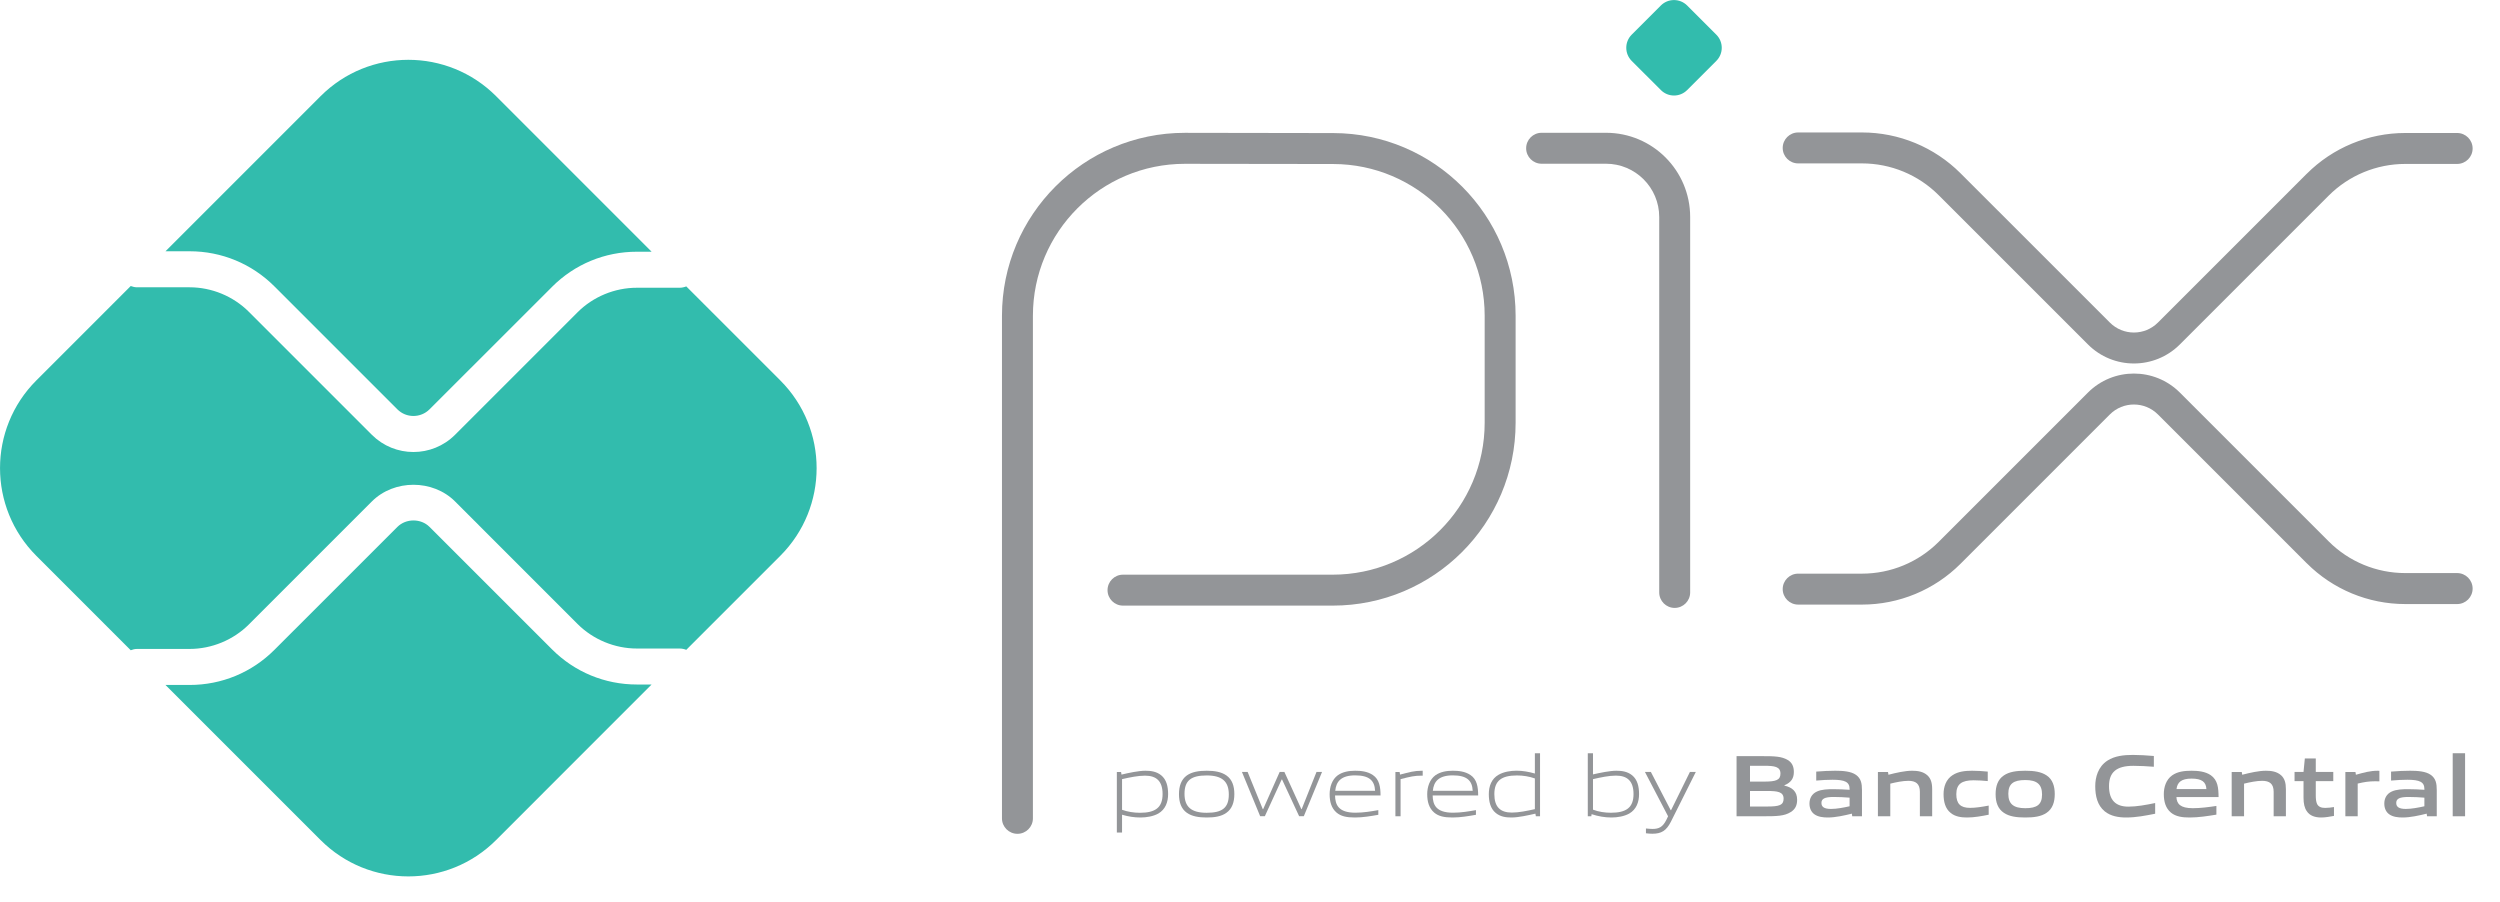 <?xml version="1.0" encoding="utf-8"?>
<svg xmlns="http://www.w3.org/2000/svg" fill="none" height="100%" overflow="visible" preserveAspectRatio="none" style="display: block;" viewBox="0 0 61 22" width="100%">
<g clip-path="url(#clip0_0_7866)" id="Logopix_powered_by_Banco_Central_(Brazil,_2020) 1">
<g id="Group 1597882797">
<g id="layer1">
<path clip-rule="evenodd" d="M28.911 3.997C26.863 3.997 25.203 5.657 25.203 7.705V19.968C25.203 20.176 25.034 20.345 24.826 20.345C24.617 20.345 24.448 20.176 24.448 19.968V7.705C24.448 5.239 26.446 3.241 28.911 3.241H28.912L32.533 3.247C34.991 3.252 36.981 5.246 36.981 7.704V10.314C36.981 12.779 34.983 14.777 32.518 14.777H27.401C27.193 14.777 27.024 14.608 27.024 14.4C27.024 14.191 27.193 14.022 27.401 14.022H32.518C34.565 14.022 36.226 12.362 36.226 10.314V7.704C36.226 5.662 34.573 4.006 32.531 4.002C32.531 4.002 32.531 4.002 32.531 4.002L28.911 3.997C28.911 3.997 28.911 3.997 28.911 3.997Z" fill="#939598" fill-rule="evenodd" id="path2356 (Stroke)"/>
<path clip-rule="evenodd" d="M37.238 3.618C37.238 3.409 37.407 3.24 37.615 3.24H39.186C40.321 3.24 41.24 4.16 41.24 5.295V14.455C41.24 14.664 41.071 14.833 40.862 14.833C40.654 14.833 40.485 14.664 40.485 14.455V5.295C40.485 4.577 39.903 3.995 39.186 3.995H37.615C37.407 3.995 37.238 3.826 37.238 3.618Z" fill="#939598" fill-rule="evenodd" id="path2360 (Stroke)"/>
<path d="M40.526 2.198L39.813 1.486C39.637 1.309 39.637 1.023 39.813 0.846L40.525 0.134C40.702 -0.043 40.989 -0.043 41.166 0.134L41.878 0.846C42.055 1.023 42.055 1.309 41.878 1.486L41.166 2.198C40.989 2.375 40.703 2.375 40.526 2.198Z" fill="#32BCAD" id="path2364"/>
<path clip-rule="evenodd" d="M43.498 3.609C43.498 3.401 43.667 3.232 43.875 3.232H45.433C46.334 3.232 47.199 3.59 47.836 4.227L51.48 7.87L51.48 7.87C51.804 8.195 52.33 8.195 52.654 7.87L56.284 4.24L56.285 4.24C56.922 3.603 57.786 3.245 58.688 3.245H59.954C60.163 3.245 60.332 3.414 60.332 3.623C60.332 3.831 60.163 4 59.954 4H58.688C57.987 4 57.314 4.279 56.819 4.774L53.189 8.404C52.569 9.024 51.565 9.024 50.946 8.404C50.946 8.404 50.946 8.404 50.946 8.404L47.302 4.761C46.807 4.265 46.134 3.987 45.433 3.987H43.875C43.667 3.987 43.498 3.818 43.498 3.609Z" fill="#939598" fill-rule="evenodd" id="path2368 (Stroke)"/>
<path clip-rule="evenodd" d="M52.654 10.113C52.33 9.789 51.804 9.789 51.48 10.113L51.48 10.113L47.836 13.757C47.199 14.394 46.334 14.752 45.433 14.752H43.875C43.667 14.752 43.498 14.583 43.498 14.374C43.498 14.166 43.667 13.997 43.875 13.997H45.433C46.134 13.997 46.807 13.718 47.302 13.223L50.946 9.579C50.946 9.579 50.946 9.579 50.946 9.579C51.565 8.96 52.569 8.96 53.189 9.579L56.819 13.209C57.314 13.705 57.987 13.983 58.688 13.983H59.954C60.163 13.983 60.332 14.153 60.332 14.361C60.332 14.57 60.163 14.739 59.954 14.739H58.688C57.786 14.739 56.922 14.381 56.285 13.743L56.284 13.743L52.654 10.113Z" fill="#939598" fill-rule="evenodd" id="path2372 (Stroke)"/>
<path d="M15.54 16.702C14.758 16.702 14.023 16.398 13.47 15.845L10.481 12.857C10.271 12.646 9.906 12.647 9.696 12.857L6.696 15.856C6.144 16.409 5.408 16.713 4.627 16.713H4.038L7.823 20.498C9.005 21.68 10.921 21.68 12.104 20.498L15.899 16.702H15.54Z" fill="#32BCAD" id="path2376"/>
<path d="M4.626 6.131C5.408 6.131 6.143 6.435 6.696 6.988L9.696 9.988C9.912 10.204 10.264 10.204 10.481 9.987L13.47 6.999C14.022 6.446 14.758 6.142 15.539 6.142H15.899L12.104 2.346C10.921 1.164 9.005 1.164 7.823 2.346L4.038 6.131L4.626 6.131Z" fill="#32BCAD" id="path2380"/>
<path d="M19.039 9.282L16.745 6.988C16.695 7.008 16.64 7.021 16.582 7.021H15.539C15 7.021 14.472 7.239 14.091 7.621L11.103 10.609C10.823 10.889 10.456 11.029 10.088 11.029C9.721 11.029 9.354 10.889 9.074 10.61L6.074 7.61C5.693 7.228 5.165 7.01 4.626 7.01H3.344C3.289 7.01 3.238 6.997 3.19 6.979L0.887 9.282C-0.295 10.464 -0.295 12.38 0.887 13.563L3.19 15.866C3.238 15.847 3.289 15.834 3.344 15.834H4.626C5.165 15.834 5.693 15.616 6.074 15.235L9.074 12.235C9.616 11.693 10.561 11.693 11.103 12.235L14.091 15.224C14.472 15.605 15 15.824 15.539 15.824H16.582C16.64 15.824 16.695 15.836 16.745 15.856L19.039 13.562C20.221 12.38 20.221 10.464 19.039 9.282Z" fill="#32BCAD" id="path2384"/>
<path d="M27.939 18.926C27.77 18.926 27.573 18.966 27.378 19.011V19.759C27.513 19.808 27.667 19.832 27.815 19.832C28.189 19.832 28.367 19.705 28.367 19.375C28.367 19.065 28.222 18.926 27.939 18.926ZM27.251 20.314V18.836H27.354L27.365 18.9C27.538 18.859 27.778 18.806 27.95 18.806C28.089 18.806 28.222 18.827 28.333 18.917C28.462 19.022 28.502 19.191 28.502 19.375C28.502 19.568 28.438 19.75 28.262 19.851C28.14 19.919 27.975 19.947 27.828 19.947C27.675 19.947 27.53 19.924 27.378 19.879V20.314H27.251Z" fill="#939598" id="path2388"/>
<path d="M29.444 18.921C29.069 18.921 28.902 19.039 28.902 19.369C28.902 19.688 29.067 19.832 29.444 19.832C29.816 19.832 29.983 19.716 29.983 19.386C29.983 19.067 29.818 18.921 29.444 18.921ZM29.925 19.832C29.801 19.922 29.634 19.947 29.444 19.947C29.249 19.947 29.081 19.919 28.959 19.832C28.822 19.735 28.767 19.577 28.767 19.378C28.767 19.18 28.822 19.02 28.959 18.921C29.081 18.834 29.249 18.806 29.444 18.806C29.636 18.806 29.801 18.834 29.925 18.921C30.065 19.02 30.118 19.18 30.118 19.375C30.118 19.575 30.062 19.735 29.925 19.832Z" fill="#939598" id="path2392"/>
<path d="M31.699 19.916L31.282 19.019H31.273L30.862 19.916H30.748L30.303 18.835H30.442L30.812 19.743H30.821L31.224 18.835H31.339L31.753 19.743H31.761L32.123 18.835H32.258L31.813 19.916H31.699Z" fill="#939598" id="path2396"/>
<path d="M33.066 18.919C32.719 18.919 32.601 19.073 32.58 19.296H33.552C33.541 19.05 33.415 18.919 33.066 18.919ZM33.062 19.947C32.854 19.947 32.719 19.917 32.612 19.827C32.485 19.718 32.443 19.56 32.443 19.378C32.443 19.204 32.5 19.02 32.644 18.915C32.764 18.832 32.912 18.806 33.066 18.806C33.205 18.806 33.366 18.821 33.498 18.911C33.655 19.016 33.685 19.2 33.685 19.41H32.575C32.58 19.632 32.652 19.83 33.072 19.83C33.271 19.83 33.458 19.797 33.631 19.767V19.881C33.451 19.913 33.252 19.947 33.062 19.947Z" fill="#939598" id="path2400"/>
<path d="M34.048 19.917V18.836H34.151L34.161 18.9C34.391 18.842 34.498 18.806 34.699 18.806H34.714V18.926H34.684C34.515 18.926 34.412 18.949 34.174 19.011V19.917H34.048Z" fill="#939598" id="path2404"/>
<path d="M35.448 18.919C35.101 18.919 34.983 19.073 34.961 19.296H35.934C35.923 19.05 35.797 18.919 35.448 18.919ZM35.443 19.947C35.236 19.947 35.101 19.917 34.994 19.827C34.867 19.718 34.824 19.56 34.824 19.378C34.824 19.204 34.882 19.02 35.026 18.915C35.146 18.832 35.294 18.806 35.448 18.806C35.587 18.806 35.748 18.821 35.88 18.911C36.037 19.016 36.067 19.2 36.067 19.41H34.957C34.961 19.632 35.034 19.83 35.454 19.83C35.653 19.83 35.84 19.797 36.013 19.767V19.881C35.833 19.913 35.634 19.947 35.443 19.947Z" fill="#939598" id="path2408"/>
<path d="M37.451 18.994C37.316 18.945 37.162 18.921 37.014 18.921C36.639 18.921 36.462 19.048 36.462 19.377C36.462 19.69 36.607 19.827 36.89 19.827C37.059 19.827 37.256 19.786 37.451 19.743V18.994ZM37.475 19.917L37.464 19.853C37.29 19.893 37.05 19.947 36.879 19.947C36.74 19.947 36.607 19.928 36.496 19.836C36.367 19.731 36.327 19.561 36.327 19.377C36.327 19.185 36.391 19.002 36.566 18.904C36.689 18.833 36.853 18.805 37.003 18.805C37.153 18.805 37.299 18.831 37.451 18.874V18.379H37.577V19.917H37.475Z" fill="#939598" id="path2412"/>
<path d="M39.43 18.925C39.261 18.925 39.064 18.966 38.869 19.011V19.756C39.006 19.808 39.158 19.831 39.306 19.831C39.681 19.831 39.858 19.705 39.858 19.375C39.858 19.065 39.713 18.925 39.43 18.925ZM39.753 19.851C39.631 19.919 39.466 19.947 39.319 19.947C39.158 19.947 38.997 19.919 38.835 19.866L38.828 19.917H38.742V18.379H38.869V18.895C39.042 18.857 39.276 18.806 39.441 18.806C39.58 18.806 39.713 18.827 39.824 18.917C39.953 19.022 39.993 19.191 39.993 19.375C39.993 19.568 39.929 19.75 39.753 19.851Z" fill="#939598" id="path2416"/>
<path d="M40.161 20.332V20.215C40.223 20.221 40.281 20.226 40.322 20.226C40.478 20.226 40.572 20.18 40.66 20.003L40.701 19.917L40.136 18.835H40.281L40.765 19.769H40.774L41.234 18.835H41.378L40.77 20.05C40.658 20.27 40.538 20.343 40.318 20.343C40.268 20.343 40.215 20.339 40.161 20.332Z" fill="#939598" id="path2420"/>
<path d="M43.12 19.3H42.7V19.679H43.121C43.411 19.679 43.52 19.647 43.52 19.488C43.52 19.319 43.37 19.3 43.12 19.3ZM43.042 18.685H42.7V19.071H43.044C43.329 19.071 43.443 19.037 43.443 18.876C43.443 18.705 43.299 18.685 43.042 18.685ZM43.694 19.814C43.539 19.913 43.353 19.917 43.012 19.917H42.372V18.45H42.997C43.291 18.45 43.471 18.454 43.621 18.544C43.728 18.608 43.77 18.707 43.77 18.835C43.77 18.989 43.706 19.092 43.539 19.161V19.169C43.728 19.212 43.85 19.309 43.85 19.516C43.85 19.658 43.798 19.75 43.694 19.814Z" fill="#939598" id="path2424"/>
<path d="M45.13 19.463C45.004 19.453 44.876 19.446 44.741 19.446C44.52 19.446 44.443 19.491 44.443 19.592C44.443 19.686 44.507 19.738 44.676 19.738C44.818 19.738 44.987 19.705 45.13 19.673V19.463ZM45.194 19.917L45.186 19.853C45.002 19.898 44.788 19.947 44.599 19.947C44.483 19.947 44.359 19.932 44.271 19.868C44.19 19.81 44.151 19.716 44.151 19.607C44.151 19.485 44.205 19.371 44.334 19.313C44.447 19.26 44.599 19.256 44.738 19.256C44.852 19.256 45.004 19.262 45.13 19.271V19.251C45.13 19.082 45.019 19.026 44.715 19.026C44.597 19.026 44.453 19.033 44.316 19.046V18.827C44.468 18.814 44.64 18.806 44.781 18.806C44.97 18.806 45.165 18.821 45.285 18.906C45.409 18.994 45.432 19.116 45.432 19.277V19.917L45.194 19.917Z" fill="#939598" id="path2428"/>
<path d="M46.845 19.917V19.32C46.845 19.123 46.744 19.052 46.564 19.052C46.431 19.052 46.264 19.086 46.123 19.121V19.917H45.821V18.836H46.067L46.078 18.904C46.268 18.855 46.481 18.806 46.656 18.806C46.789 18.806 46.924 18.825 47.027 18.917C47.112 18.994 47.145 19.101 47.145 19.256V19.917H46.845Z" fill="#939598" id="path2432"/>
<path d="M47.998 19.947C47.858 19.947 47.706 19.928 47.595 19.834C47.462 19.727 47.423 19.558 47.423 19.375C47.423 19.204 47.479 19.018 47.644 18.913C47.779 18.825 47.946 18.806 48.12 18.806C48.244 18.806 48.366 18.814 48.501 18.827V19.058C48.392 19.048 48.261 19.039 48.156 19.039C47.869 19.039 47.734 19.129 47.734 19.378C47.734 19.611 47.835 19.712 48.07 19.712C48.207 19.712 48.368 19.686 48.524 19.656V19.879C48.355 19.913 48.171 19.947 47.998 19.947Z" fill="#939598" id="path2436"/>
<path d="M49.417 19.033C49.13 19.033 49.003 19.123 49.003 19.369C49.003 19.615 49.128 19.72 49.417 19.72C49.702 19.72 49.826 19.632 49.826 19.386C49.826 19.14 49.704 19.033 49.417 19.033ZM49.935 19.834C49.802 19.924 49.629 19.947 49.417 19.947C49.2 19.947 49.027 19.922 48.896 19.834C48.746 19.735 48.693 19.573 48.693 19.378C48.693 19.183 48.746 19.018 48.896 18.919C49.027 18.831 49.2 18.806 49.417 18.806C49.631 18.806 49.802 18.831 49.935 18.919C50.085 19.018 50.136 19.183 50.136 19.375C50.136 19.57 50.083 19.735 49.935 19.834Z" fill="#939598" id="path2440"/>
<path d="M51.88 19.947C51.698 19.947 51.501 19.917 51.353 19.795C51.177 19.649 51.124 19.425 51.124 19.182C51.124 18.966 51.192 18.709 51.421 18.559C51.599 18.444 51.82 18.42 52.042 18.42C52.205 18.42 52.372 18.431 52.554 18.446V18.709C52.398 18.696 52.205 18.686 52.055 18.686C51.638 18.686 51.46 18.844 51.46 19.182C51.46 19.527 51.625 19.682 51.933 19.682C52.134 19.682 52.359 19.641 52.586 19.594V19.855C52.359 19.9 52.121 19.947 51.88 19.947Z" fill="#939598" id="path2444"/>
<path d="M53.474 18.998C53.223 18.998 53.127 19.089 53.107 19.253H53.836C53.827 19.078 53.724 18.998 53.474 18.998ZM53.428 19.947C53.251 19.947 53.09 19.926 52.97 19.827C52.842 19.72 52.797 19.56 52.797 19.375C52.797 19.21 52.85 19.026 53 18.919C53.133 18.825 53.302 18.806 53.474 18.806C53.628 18.806 53.81 18.823 53.943 18.915C54.116 19.037 54.131 19.226 54.133 19.448H53.105C53.112 19.613 53.199 19.72 53.504 19.72C53.692 19.72 53.902 19.692 54.08 19.665V19.877C53.872 19.911 53.645 19.947 53.428 19.947Z" fill="#939598" id="path2448"/>
<path d="M55.477 19.917V19.32C55.477 19.123 55.376 19.052 55.196 19.052C55.063 19.052 54.896 19.086 54.755 19.121V19.917H54.453V18.836H54.699L54.71 18.904C54.901 18.855 55.113 18.806 55.288 18.806C55.421 18.806 55.556 18.825 55.659 18.917C55.744 18.994 55.776 19.101 55.776 19.256V19.917H55.477Z" fill="#939598" id="path2452"/>
<path d="M56.636 19.947C56.491 19.947 56.358 19.906 56.285 19.792C56.231 19.715 56.206 19.61 56.206 19.465V19.06H55.987V18.835H56.206L56.238 18.507H56.505V18.835H56.932V19.06H56.505V19.407C56.505 19.491 56.512 19.561 56.535 19.613C56.568 19.685 56.638 19.713 56.733 19.713C56.803 19.713 56.889 19.702 56.949 19.692V19.908C56.85 19.927 56.737 19.947 56.636 19.947Z" fill="#939598" id="path2456"/>
<path d="M57.227 19.917V18.836H57.473L57.484 18.904C57.683 18.849 57.831 18.806 58.019 18.806C58.028 18.806 58.04 18.806 58.057 18.808V19.065C58.023 19.063 57.983 19.063 57.953 19.063C57.805 19.063 57.693 19.08 57.528 19.119V19.917L57.227 19.917Z" fill="#939598" id="path2460"/>
<path d="M59.155 19.463C59.029 19.453 58.901 19.446 58.766 19.446C58.545 19.446 58.468 19.491 58.468 19.592C58.468 19.686 58.532 19.738 58.701 19.738C58.843 19.738 59.012 19.705 59.155 19.673V19.463ZM59.22 19.917L59.211 19.853C59.027 19.898 58.813 19.947 58.624 19.947C58.508 19.947 58.384 19.932 58.296 19.868C58.215 19.81 58.177 19.716 58.177 19.607C58.177 19.485 58.23 19.371 58.359 19.313C58.472 19.26 58.624 19.256 58.764 19.256C58.877 19.256 59.029 19.262 59.155 19.271V19.251C59.155 19.082 59.044 19.026 58.74 19.026C58.622 19.026 58.478 19.033 58.342 19.046V18.827C58.493 18.814 58.665 18.806 58.806 18.806C58.995 18.806 59.19 18.821 59.31 18.906C59.434 18.994 59.457 19.116 59.457 19.277V19.917L59.22 19.917Z" fill="#939598" id="path2464"/>
<path d="M59.846 18.379H60.148V19.917H59.846V18.379Z" fill="#939598" id="path2466"/>
</g>
</g>
</g>
<defs>
<clipPath id="clip0_0_7866">
<rect fill="white" height="21.383" width="60.337"/>
</clipPath>
</defs>
</svg>